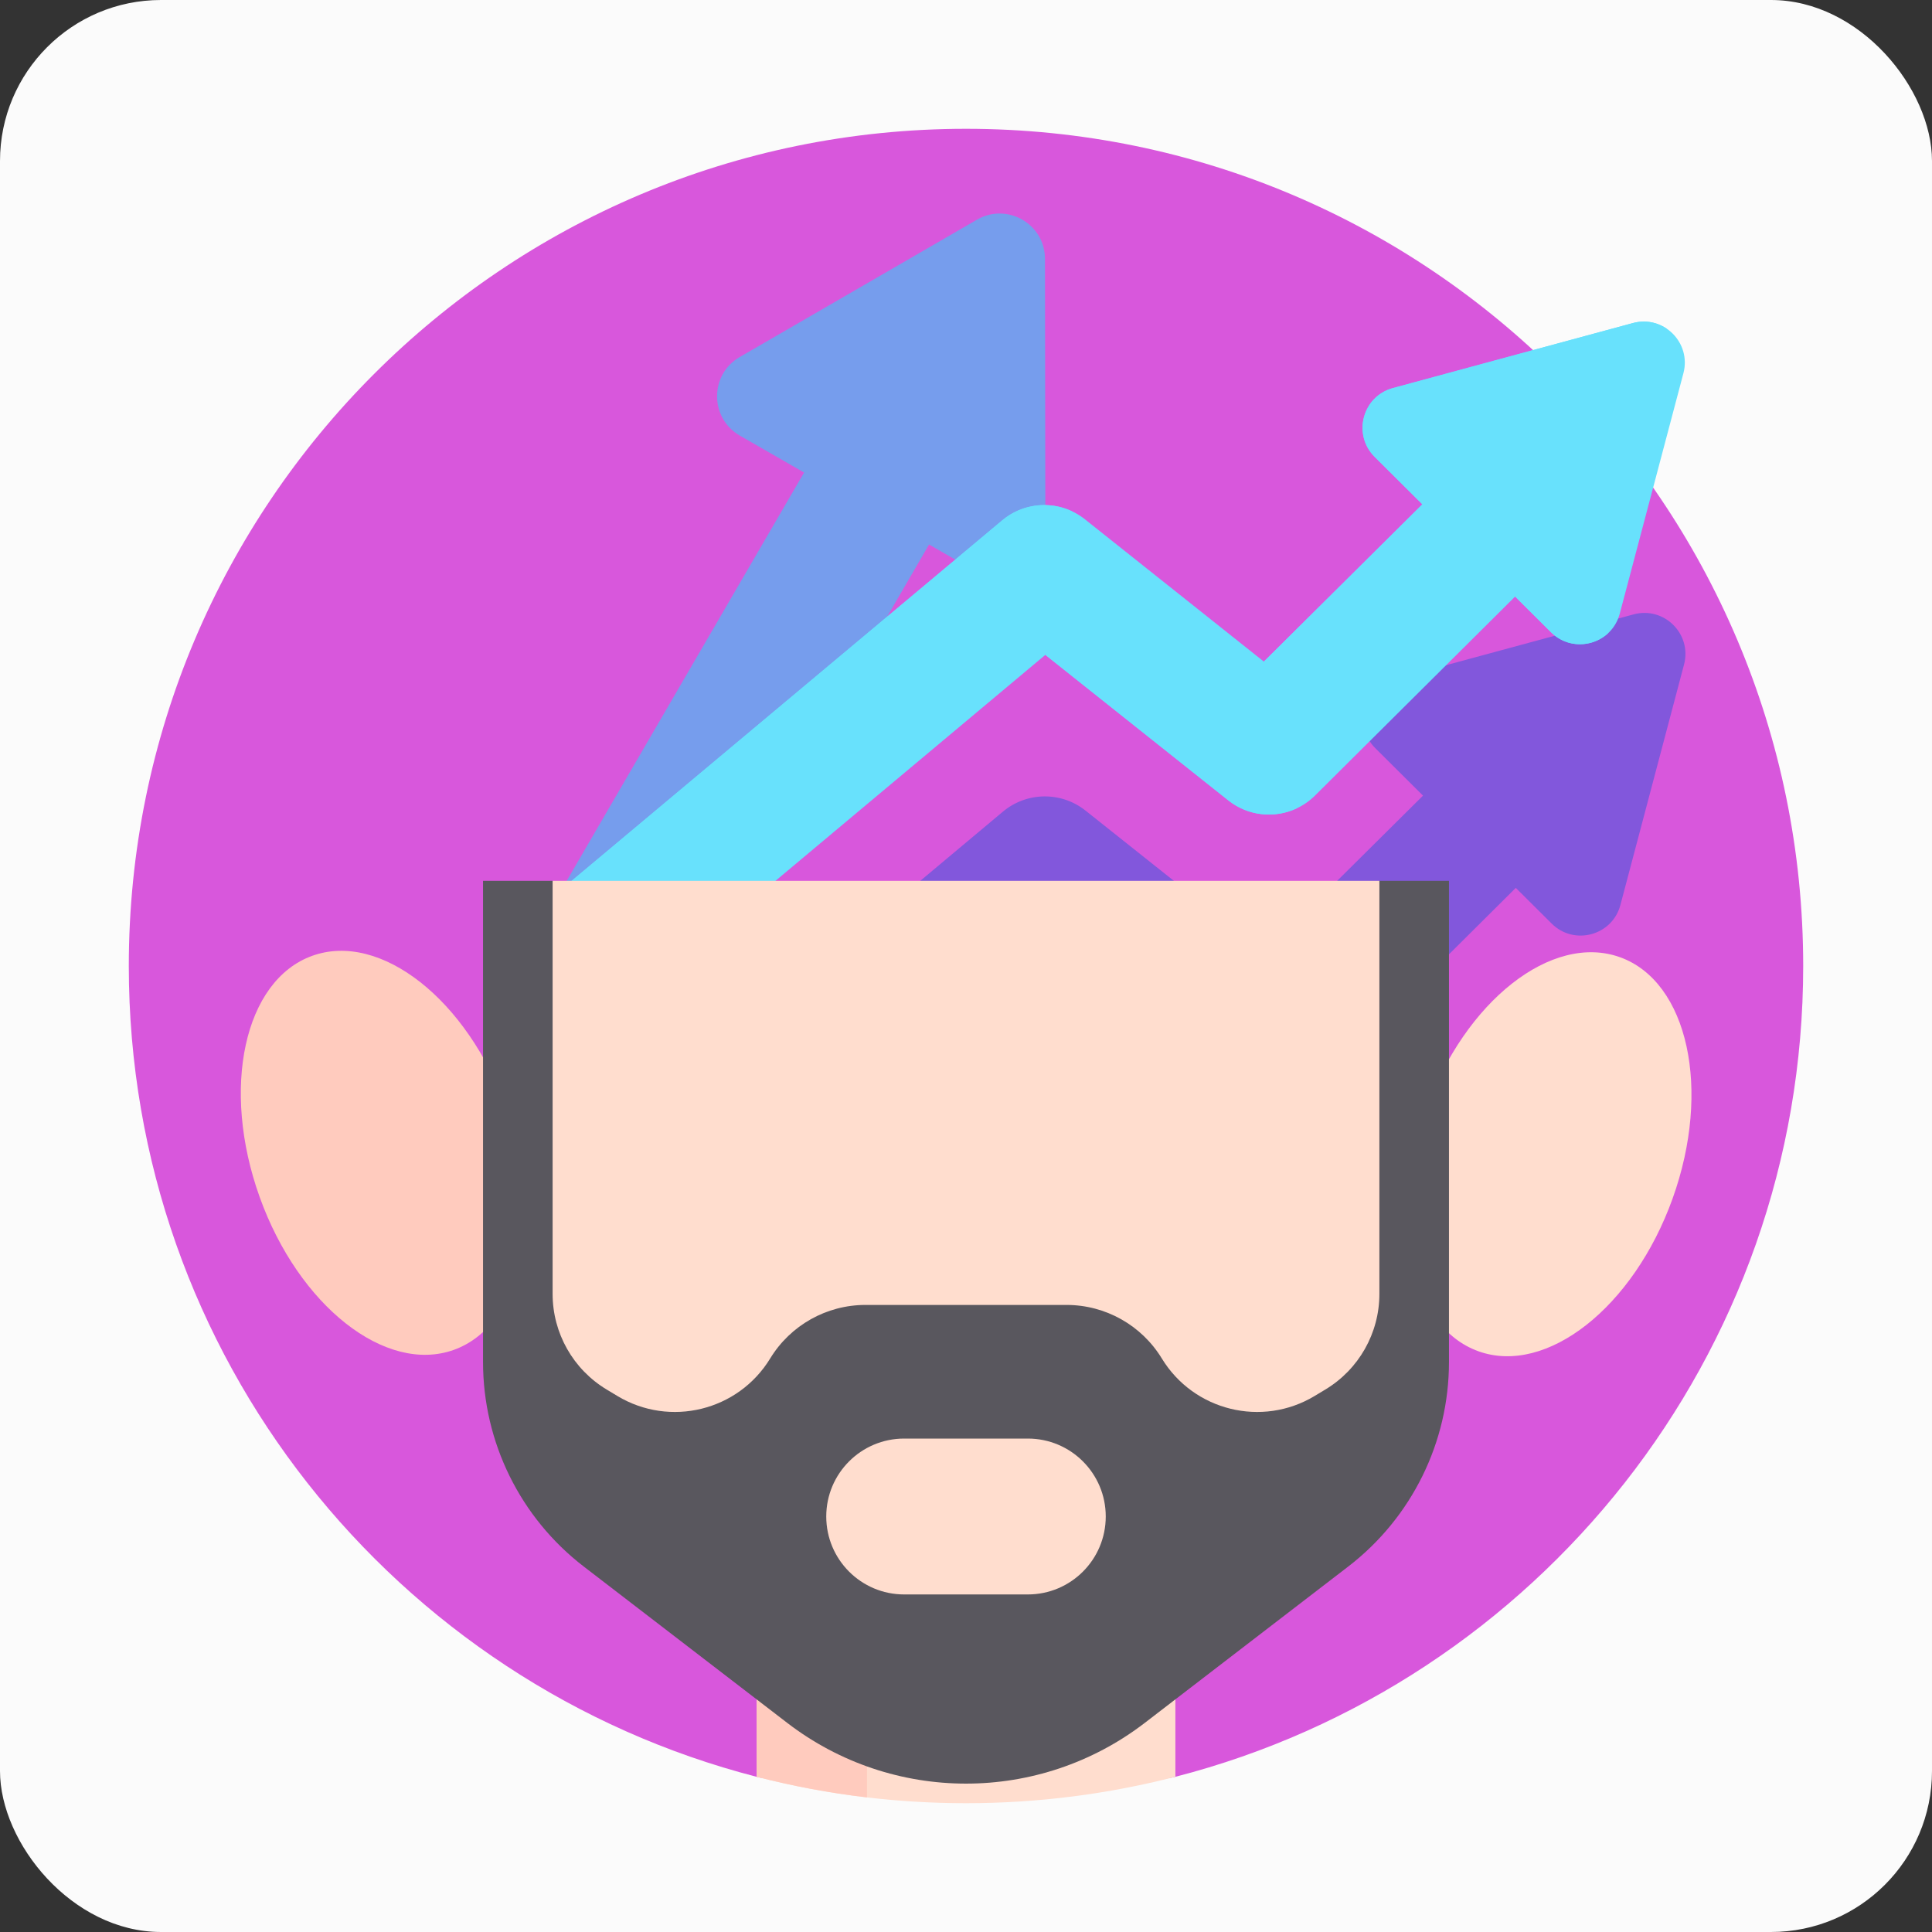 <svg width="60" height="60" viewBox="0 0 60 60" fill="none" xmlns="http://www.w3.org/2000/svg">
<rect x="0" y="0" width="60" height="60" fill="#333333" stroke="none"/>
<rect width="60" height="60" rx="5" fill="#FBFBFB"/>
<g clip-path="url(#clip0_100_281)">
<path d="M56 30C56 42.114 47.715 52.293 36.503 55.18C34.425 55.715 32.246 52.561 30 52.561C27.754 52.561 25.575 55.715 23.497 55.18C12.284 52.293 4 42.114 4 30C4 15.641 15.641 4 30 4C44.359 4 56 15.641 56 30Z" fill="#D857DC"/>
<path d="M32.453 8.038L32.464 16.013L32.465 16.555C32.466 17.637 31.294 18.316 30.356 17.776L28.853 16.91L19.283 33.383L16.311 29.571L24.972 14.675L22.974 13.527C22.036 12.986 22.034 11.632 22.971 11.089L25.376 9.697L30.341 6.822C31.279 6.281 32.451 6.956 32.453 8.038Z" fill="#769DED"/>
<path d="M52.299 20.639L50.449 27.63L50.323 28.106C50.071 29.055 48.886 29.376 48.189 28.683L47.074 27.574L40.869 33.745C40.139 34.479 38.975 34.547 38.166 33.904L32.484 29.385L19.747 40.05L16.496 37.473L31.142 25.21C31.881 24.588 32.956 24.573 33.712 25.174L39.271 29.594L44.193 24.709L42.712 23.236C42.016 22.544 42.33 21.356 43.279 21.099L45.71 20.441L50.733 19.08C51.681 18.824 52.551 19.69 52.299 20.639Z" fill="#8257DC"/>
<path d="M52.28 11.591L50.429 18.583L50.303 19.058C50.051 20.007 48.866 20.328 48.169 19.636L47.054 18.526L40.849 24.697C40.12 25.431 38.955 25.499 38.146 24.856L32.465 20.337L19.727 31.003L16.476 28.425L31.122 16.162C31.861 15.54 32.936 15.525 33.692 16.126L39.251 20.547L44.173 15.662L42.692 14.189C41.996 13.496 42.31 12.308 43.259 12.052L45.691 11.393L50.713 10.032C51.661 9.776 52.531 10.642 52.28 11.591Z" fill="#68E1FC"/>
<path d="M33.295 15.881C32.591 15.548 31.739 15.643 31.122 16.162L16.476 28.425L19.727 31.003L20.571 30.296L18.211 28.425L33.295 15.881Z" fill="#68E1FC"/>
<path d="M44.173 15.662L39.251 20.547L40.214 21.313L45.909 15.662L44.427 14.189C43.731 13.496 44.045 12.309 44.994 12.052L47.426 11.393L51.773 10.216C51.481 10.013 51.104 9.927 50.713 10.033L45.691 11.393L43.259 12.052C42.31 12.309 41.996 13.496 42.692 14.189L44.173 15.662Z" fill="#68E1FC"/>
<path d="M47.921 17.664L47.054 18.527L48.169 19.636C48.683 20.147 49.464 20.105 49.938 19.667L47.921 17.664Z" fill="#68E1FC"/>
<path d="M33.31 19.63L32.465 20.338L38.146 24.856C38.766 25.349 39.595 25.423 40.277 25.1L33.31 19.63Z" fill="#68E1FC"/>
<path d="M36.503 49.121V55.179C34.425 55.715 32.245 56 30 56C28.96 56 27.933 55.939 26.925 55.82C25.757 55.683 24.612 55.467 23.497 55.179V49.121H36.503Z" fill="#FFDDCE"/>
<path d="M26.925 49.121V55.82C25.757 55.683 24.612 55.467 23.497 55.179V49.121H26.925Z" fill="#FFCBBE"/>
<path d="M14.095 41.921C16.211 41.16 16.943 37.805 15.729 34.425C14.515 31.046 11.815 28.922 9.699 29.683C7.582 30.443 6.851 33.799 8.065 37.178C9.278 40.557 11.978 42.681 14.095 41.921Z" fill="#FFCBBE"/>
<path d="M51.944 37.222C53.158 33.843 52.426 30.487 50.31 29.727C48.193 28.967 45.494 31.09 44.28 34.469C43.066 37.849 43.798 41.205 45.914 41.965C48.03 42.725 50.73 40.602 51.944 37.222Z" fill="#FFDDCE"/>
<path d="M42.838 27.355L44.512 41.814C44.512 44.221 43.394 46.491 41.486 47.958L35.373 52.655C32.204 55.09 27.796 55.09 24.627 52.655L18.514 47.958C16.606 46.491 15.488 44.221 15.488 41.814L17.162 27.355H42.838Z" fill="#FFDDCE"/>
<path d="M44.999 27.355V42.3C44.999 44.787 43.844 47.133 41.871 48.65L35.553 53.505C32.278 56.021 27.722 56.021 24.447 53.505L18.129 48.65C16.156 47.133 15.001 44.787 15.001 42.3V27.355H17.162V40.185C17.162 41.401 17.8 42.528 18.842 43.154L19.174 43.354C20.807 44.336 22.927 43.815 23.919 42.188C24.548 41.156 25.669 40.526 26.878 40.526H33.122C34.331 40.526 35.452 41.156 36.081 42.188C37.073 43.815 39.193 44.336 40.826 43.354L41.158 43.154C42.2 42.528 42.838 41.401 42.838 40.185V27.355H44.999Z" fill="#59575E"/>
<path d="M31.92 44.676H28.08C26.743 44.676 25.66 45.76 25.66 47.096C25.66 48.433 26.743 49.517 28.08 49.517H31.92C33.257 49.517 34.34 48.433 34.34 47.096C34.34 45.76 33.257 44.676 31.92 44.676Z" fill="#FFDDCE"/>
</g>
<defs>
<clipPath id="clip0_100_281">
<rect width="52" height="52" fill="white" transform="translate(4 4)"/>
</clipPath>
</defs>
</svg>
